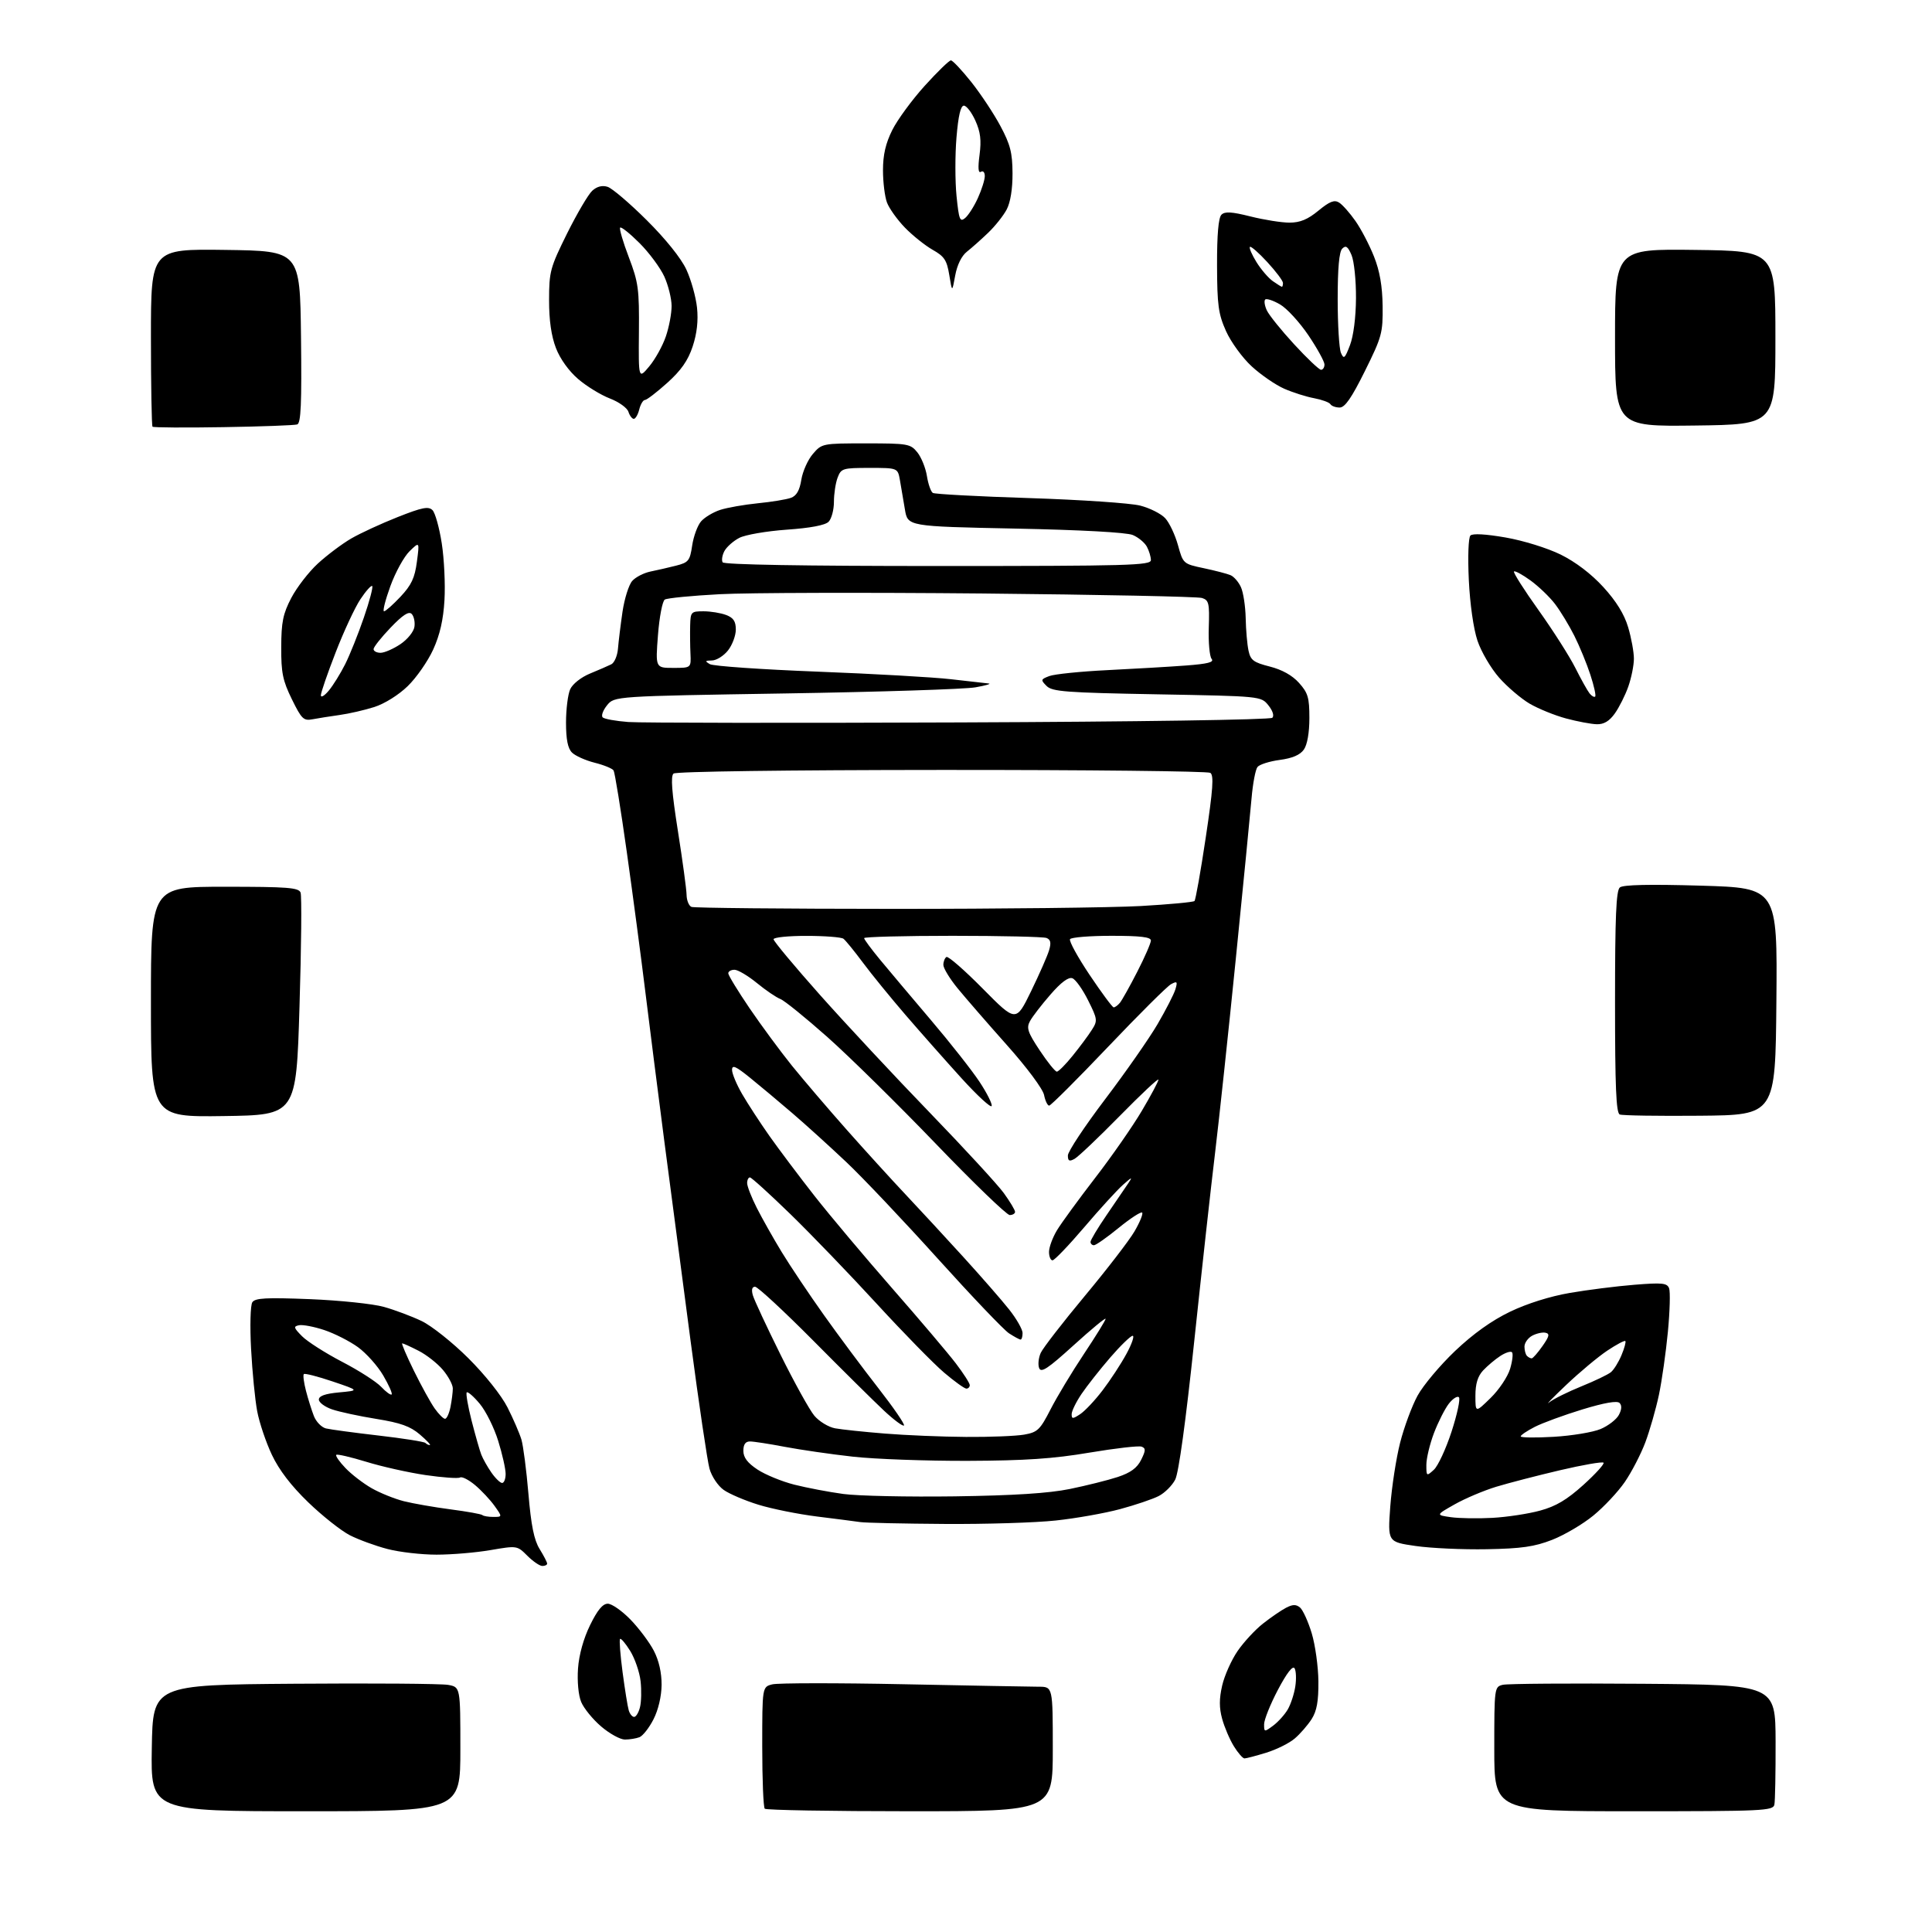 <?xml version="1.0" encoding="UTF-8" standalone="no"?>
<svg 
  version="1.1" 
  xmlns="http://www.w3.org/2000/svg" 
  xmlns:xlink="http://www.w3.org/1999/xlink" 
  xmlns:svg="http://www.w3.org/2000/svg"
  xmlns:rdf="http://www.w3.org/1999/02/22-rdf-syntax-ns#"
  xmlns:cc="http://creativecommons.org/ns#"
  xmlns:dc="http://purl.org/dc/elements/1.1/"
  viewBox="0 0 512 512"
  width="512"
  height="512"
>
<style>svg {background-color: white; }</style>"
<path stroke="none" fill="black" fill-rule="evenodd" d="M80.98,480.00C39.95,480.00 39.95,480.00 40.23,463.25C40.50,446.50 40.50,446.50 78.00,446.21C98.62,446.05 116.96,446.19 118.75,446.51C122.00,447.09 122.00,447.09 122.00,463.55C122.00,480.00 122.00,480.00 80.98,480.00zM241.17,480.00C220.36,480.00 203.03,479.70 202.67,479.33C202.30,478.97 202.00,471.55 202.00,462.85C202.00,447.04 202.00,447.04 204.68,446.37C206.15,446.00 221.79,445.98 239.43,446.34C257.07,446.70 273.19,446.99 275.25,447.00C279.00,447.00 279.00,447.00 279.00,463.50C279.00,480.00 279.00,480.00 241.17,480.00zM432.93,480.00C396.00,480.00 396.00,480.00 396.00,463.52C396.00,447.26 396.03,447.03 398.25,446.49C399.49,446.19 416.25,446.07 435.50,446.22C470.50,446.50 470.50,446.50 470.55,461.50C470.57,469.75 470.43,477.29 470.23,478.25C469.89,479.88 467.30,480.00 432.93,480.00zM329.80,466.00C329.35,466.00 328.07,464.54 326.97,462.75C325.87,460.96 324.48,457.70 323.88,455.50C323.08,452.59 323.08,450.19 323.89,446.68C324.50,444.03 326.34,439.92 327.98,437.53C329.62,435.15 332.65,431.87 334.73,430.25C336.80,428.62 339.54,426.74 340.81,426.08C342.57,425.16 343.47,425.14 344.52,426.01C345.28,426.65 346.68,429.72 347.62,432.83C348.56,435.95 349.35,441.69 349.39,445.59C349.43,450.86 348.97,453.42 347.59,455.59C346.56,457.19 344.55,459.51 343.11,460.73C341.68,461.96 338.28,463.65 335.57,464.48C332.86,465.32 330.26,466.00 329.80,466.00zM165.60,461.00C164.37,461.00 161.54,459.44 159.32,457.54C157.09,455.64 154.71,452.71 154.02,451.04C153.28,449.27 152.94,445.57 153.18,442.17C153.44,438.53 154.65,434.19 156.38,430.67C158.32,426.70 159.72,425.00 161.07,425.00C162.13,425.00 164.84,426.89 167.09,429.21C169.34,431.53 172.12,435.24 173.27,437.46C174.62,440.05 175.35,443.30 175.33,446.51C175.30,449.55 174.46,453.14 173.18,455.64C172.03,457.90 170.35,460.03 169.46,460.38C168.57,460.72 166.83,461.00 165.60,461.00zM337.42,457.30C338.74,456.31 340.48,454.38 341.28,453.00C342.08,451.62 342.97,448.89 343.27,446.91C343.57,444.94 343.48,442.78 343.07,442.11C342.58,441.33 340.99,443.40 338.65,447.84C336.64,451.66 335.00,455.76 335.00,456.94C335.00,459.05 335.05,459.05 337.42,457.30zM168.05,455.00C168.55,455.00 169.25,453.85 169.60,452.44C169.96,451.03 170.03,447.92 169.76,445.52C169.49,443.12 168.25,439.53 167.02,437.53C165.78,435.53 164.57,434.10 164.32,434.34C164.08,434.59 164.38,438.55 164.99,443.15C165.60,447.74 166.33,452.29 166.62,453.25C166.90,454.21 167.55,455.00 168.05,455.00zM143.73,415.00C143.03,415.00 141.24,413.78 139.75,412.29C137.05,409.59 137.02,409.59 130.00,410.79C126.13,411.46 119.69,412.00 115.69,412.00C111.69,412.00 105.84,411.33 102.68,410.50C99.52,409.68 95.04,408.04 92.72,406.86C90.40,405.67 85.44,401.75 81.70,398.14C77.15,393.75 73.96,389.58 72.05,385.54C70.48,382.22 68.73,377.02 68.16,374.00C67.59,370.98 66.86,363.55 66.54,357.50C66.21,351.36 66.36,345.89 66.87,345.11C67.62,343.98 70.52,343.83 82.15,344.29C90.04,344.61 98.86,345.53 101.74,346.34C104.63,347.15 109.13,348.84 111.74,350.09C114.36,351.34 119.93,355.77 124.11,359.93C128.53,364.33 132.89,369.80 134.50,372.99C136.03,376.01 137.68,379.84 138.18,381.49C138.67,383.15 139.51,389.62 140.04,395.88C140.75,404.27 141.53,408.12 143.00,410.50C144.10,412.28 145.00,414.02 145.00,414.37C145.00,414.72 144.43,415.00 143.73,415.00zM394.00,410.56C387.68,410.68 379.18,410.29 375.13,409.70C367.75,408.63 367.75,408.63 368.44,399.21C368.83,394.03 370.00,386.43 371.05,382.32C372.10,378.21 374.17,372.61 375.66,369.88C377.15,367.14 381.63,361.81 385.61,358.02C390.42,353.46 395.31,349.96 400.18,347.62C404.67,345.46 410.80,343.53 416.01,342.64C420.68,341.83 428.37,340.86 433.10,340.48C440.53,339.88 441.79,340.01 442.33,341.41C442.67,342.30 442.53,347.48 442.01,352.93C441.49,358.37 440.42,365.90 439.63,369.66C438.83,373.42 437.21,379.08 436.03,382.24C434.84,385.40 432.39,390.12 430.59,392.74C428.79,395.36 425.04,399.36 422.25,401.64C419.47,403.92 414.56,406.81 411.34,408.07C406.64,409.90 403.25,410.39 394.00,410.56zM250.29,403.86C239.41,403.79 229.38,403.57 228.00,403.37C226.62,403.17 221.45,402.50 216.50,401.89C211.55,401.27 204.57,399.87 201.00,398.77C197.43,397.67 193.27,395.90 191.78,394.84C190.25,393.75 188.60,391.27 188.02,389.20C187.46,387.16 185.21,372.00 183.03,355.50C180.85,339.00 177.71,315.15 176.06,302.50C174.41,289.85 172.16,272.07 171.04,263.00C169.93,253.93 167.71,237.19 166.11,225.81C164.51,214.43 162.93,204.70 162.61,204.19C162.30,203.67 160.04,202.74 157.59,202.13C155.15,201.51 152.44,200.30 151.58,199.43C150.47,198.33 150.00,195.95 150.00,191.48C150.00,187.97 150.50,183.99 151.11,182.65C151.75,181.25 154.00,179.47 156.36,178.50C158.64,177.56 161.18,176.46 162.00,176.05C162.82,175.64 163.62,173.77 163.77,171.90C163.92,170.03 164.46,165.63 164.97,162.13C165.49,158.63 166.65,154.94 167.56,153.94C168.46,152.93 170.62,151.83 172.35,151.47C174.08,151.12 177.14,150.42 179.14,149.91C182.48,149.06 182.83,148.62 183.44,144.53C183.81,142.09 184.87,139.22 185.80,138.16C186.74,137.09 189.01,135.73 190.85,135.13C192.69,134.53 197.19,133.74 200.85,133.37C204.51,133.01 208.45,132.36 209.61,131.93C211.09,131.39 211.91,129.96 212.36,127.13C212.72,124.92 214.09,121.84 215.42,120.30C217.80,117.53 217.95,117.50 229.50,117.50C240.58,117.50 241.28,117.62 243.10,119.87C244.15,121.17 245.30,124.00 245.64,126.14C245.98,128.29 246.69,130.31 247.21,130.63C247.73,130.95 259.25,131.57 272.83,132.00C286.40,132.44 299.60,133.33 302.17,133.99C304.74,134.65 307.73,136.16 308.81,137.35C309.90,138.53 311.41,141.73 312.17,144.46C313.54,149.40 313.57,149.43 319.02,150.58C322.04,151.22 325.23,152.05 326.11,152.43C327.00,152.80 328.24,154.23 328.86,155.60C329.49,156.97 330.05,160.66 330.12,163.80C330.18,166.93 330.52,170.82 330.87,172.43C331.41,174.96 332.20,175.55 336.50,176.64C339.76,177.47 342.46,178.97 344.25,180.97C346.63,183.62 347.00,184.87 347.00,190.29C347.00,194.17 346.44,197.35 345.54,198.64C344.54,200.07 342.50,200.94 339.14,201.39C336.43,201.75 333.77,202.59 333.24,203.27C332.71,203.95 332.01,207.65 331.68,211.50C331.35,215.35 329.48,234.47 327.51,254.00C325.55,273.52 323.07,296.70 322.01,305.50C320.94,314.30 318.46,336.75 316.49,355.39C314.23,376.77 312.37,390.33 311.44,392.12C310.63,393.69 308.67,395.64 307.08,396.46C305.49,397.28 300.88,398.84 296.84,399.93C292.80,401.02 285.13,402.38 279.79,402.95C274.45,403.53 261.17,403.94 250.29,403.86zM395.50,402.25C399.35,402.04 405.03,401.18 408.13,400.33C412.33,399.19 415.23,397.47 419.63,393.50C422.86,390.58 425.25,387.94 424.95,387.63C424.64,387.31 419.47,388.21 413.45,389.62C407.43,391.03 399.80,393.01 396.50,394.01C393.20,395.02 388.25,397.11 385.50,398.67C380.50,401.50 380.50,401.50 384.50,402.07C386.70,402.38 391.65,402.46 395.50,402.25zM130.73,402.00C133.14,402.00 133.14,402.00 131.06,399.08C129.91,397.47 127.59,394.99 125.90,393.57C124.21,392.15 122.42,391.24 121.92,391.55C121.42,391.86 117.30,391.57 112.77,390.91C108.24,390.24 101.17,388.66 97.06,387.39C92.94,386.13 89.37,385.30 89.11,385.55C88.86,385.81 89.95,387.38 91.54,389.04C93.13,390.71 96.25,393.11 98.47,394.38C100.69,395.65 104.53,397.20 107.00,397.83C109.47,398.45 115.07,399.43 119.43,400.00C123.79,400.57 127.58,401.25 127.85,401.52C128.12,401.78 129.41,402.00 130.73,402.00zM253.00,396.55C268.77,396.32 277.89,395.74 283.50,394.60C287.90,393.70 293.62,392.27 296.21,391.42C299.62,390.29 301.33,389.04 302.41,386.88C303.64,384.40 303.67,383.81 302.54,383.38C301.80,383.09 295.58,383.81 288.72,384.96C279.09,386.59 271.72,387.08 256.38,387.14C245.44,387.17 231.78,386.68 226.00,386.03C220.22,385.39 212.12,384.21 208.00,383.43C203.88,382.64 199.71,382.00 198.75,382.00C197.55,382.00 197.00,382.78 197.00,384.49C197.00,386.25 198.09,387.69 200.75,389.45C202.81,390.81 207.20,392.61 210.50,393.45C213.80,394.28 219.65,395.40 223.50,395.92C227.35,396.44 240.62,396.72 253.00,396.55zM133.07,393.00C133.58,393.00 134.00,391.92 134.00,390.61C134.00,389.29 133.12,385.35 132.03,381.86C130.95,378.36 128.75,373.93 127.13,372.00C125.52,370.07 123.97,368.73 123.69,369.00C123.42,369.27 124.00,372.65 124.98,376.50C125.97,380.35 127.12,384.40 127.55,385.50C127.98,386.60 129.18,388.74 130.23,390.25C131.28,391.76 132.56,393.00 133.07,393.00zM379.98,389.51C381.07,388.53 383.19,383.97 384.68,379.39C386.17,374.81 387.05,370.72 386.63,370.29C386.21,369.87 385.00,370.65 383.94,372.01C382.89,373.38 381.12,376.88 380.01,379.79C378.91,382.70 378.00,386.48 378.00,388.19C378.00,391.24 378.05,391.27 379.98,389.51zM113.92,382.96C114.24,382.94 113.04,381.67 111.25,380.14C108.74,377.99 106.15,377.06 99.75,376.03C95.21,375.30 89.92,374.16 88.00,373.50C86.08,372.84 84.50,371.67 84.50,370.90C84.50,369.94 86.17,369.34 89.87,369.00C95.24,368.50 95.24,368.50 88.11,366.09C84.19,364.77 80.78,363.89 80.52,364.15C80.26,364.40 80.52,366.39 81.08,368.56C81.64,370.73 82.59,373.74 83.18,375.26C83.77,376.78 85.21,378.26 86.38,378.55C87.54,378.83 93.82,379.68 100.31,380.43C106.81,381.18 112.40,382.06 112.73,382.39C113.06,382.73 113.60,382.98 113.92,382.96zM256.00,380.80C262.32,380.85 269.26,380.57 271.42,380.19C274.97,379.56 275.62,378.93 278.42,373.47C280.11,370.16 284.09,363.57 287.25,358.82C290.41,354.07 293.00,349.88 293.00,349.50C293.00,349.12 289.18,352.28 284.51,356.52C277.67,362.73 275.90,363.90 275.38,362.55C275.03,361.63 275.22,359.82 275.81,358.52C276.40,357.23 281.64,350.46 287.46,343.47C293.28,336.49 299.22,328.78 300.65,326.34C302.07,323.90 302.99,321.66 302.68,321.35C302.38,321.04 299.58,322.86 296.47,325.39C293.36,327.93 290.41,330.00 289.91,330.00C289.41,330.00 289.00,329.60 289.00,329.11C289.00,328.63 290.91,325.43 293.25,322.02C295.59,318.61 298.15,314.84 298.95,313.66C300.22,311.78 300.04,311.83 297.59,314.00C296.04,315.38 291.41,320.44 287.32,325.25C283.22,330.06 279.44,334.00 278.93,334.00C278.42,334.00 278.00,332.99 278.00,331.75C278.01,330.51 278.96,327.93 280.13,326.00C281.30,324.07 285.85,317.84 290.24,312.14C294.63,306.45 300.20,298.45 302.61,294.36C305.03,290.28 307.00,286.57 307.00,286.12C307.00,285.66 302.39,289.99 296.75,295.73C291.11,301.47 285.71,306.60 284.75,307.12C283.37,307.87 283.00,307.68 283.00,306.21C283.00,305.18 287.43,298.49 292.85,291.34C298.27,284.19 304.53,275.23 306.76,271.42C308.98,267.61 311.12,263.45 311.50,262.16C312.10,260.12 311.96,259.95 310.34,260.82C309.33,261.36 301.82,268.83 293.66,277.41C285.51,285.98 278.47,293.00 278.04,293.00C277.61,293.00 277.00,291.74 276.69,290.19C276.37,288.58 272.15,282.91 266.81,276.92C261.69,271.17 255.81,264.40 253.75,261.88C251.69,259.36 250.00,256.58 250.00,255.71C250.00,254.83 250.37,253.89 250.82,253.61C251.28,253.33 255.60,257.10 260.44,262.00C269.24,270.90 269.24,270.90 273.24,262.70C275.43,258.19 277.59,253.30 278.02,251.82C278.61,249.84 278.43,249.00 277.33,248.57C276.51,248.26 265.30,248.00 252.42,248.00C239.54,248.00 229.00,248.28 229.00,248.61C229.00,248.95 230.91,251.53 233.25,254.36C235.59,257.19 241.65,264.38 246.72,270.35C251.79,276.31 257.56,283.64 259.54,286.63C261.52,289.61 262.99,292.53 262.80,293.10C262.61,293.67 259.05,290.40 254.88,285.82C250.72,281.24 244.04,273.69 240.03,269.04C236.03,264.39 230.89,258.09 228.63,255.04C226.36,251.99 224.06,249.17 223.51,248.77C222.95,248.36 218.56,248.02 213.75,248.02C208.94,248.01 205.00,248.41 205.00,248.91C205.00,249.42 210.56,256.08 217.35,263.72C224.15,271.35 237.20,285.36 246.37,294.83C255.53,304.31 264.38,313.92 266.02,316.18C267.66,318.45 269.00,320.68 269.00,321.15C269.00,321.62 268.36,322.00 267.58,322.00C266.80,322.00 257.98,313.49 247.99,303.10C237.99,292.70 225.08,279.99 219.29,274.85C213.50,269.71 207.88,265.16 206.81,264.75C205.73,264.34 202.92,262.43 200.57,260.50C198.22,258.58 195.55,257.00 194.65,257.00C193.74,257.00 193.00,257.42 193.00,257.94C193.00,258.46 195.54,262.62 198.64,267.19C201.75,271.76 206.81,278.62 209.89,282.44C212.98,286.25 219.51,293.90 224.42,299.44C229.32,304.97 236.31,312.65 239.94,316.50C243.57,320.35 250.43,327.77 255.19,333.00C259.95,338.23 265.45,344.52 267.41,347.00C269.38,349.48 270.98,352.29 270.99,353.25C271.00,354.21 270.76,355.00 270.46,355.00C270.17,355.00 268.79,354.25 267.39,353.34C265.99,352.42 257.52,343.53 248.55,333.59C239.58,323.64 228.68,312.12 224.32,308.00C219.96,303.88 213.49,298.01 209.94,294.97C206.40,291.93 201.36,287.71 198.75,285.60C194.96,282.54 194.00,282.12 194.00,283.54C194.00,284.52 195.20,287.39 196.66,289.91C198.12,292.44 201.37,297.43 203.88,301.00C206.40,304.57 211.81,311.77 215.91,317.00C220.02,322.23 229.29,333.25 236.51,341.50C243.73,349.75 251.30,358.67 253.32,361.33C255.34,363.98 257.00,366.57 257.00,367.08C257.00,367.58 256.59,368.00 256.10,368.00C255.60,368.00 252.94,366.09 250.19,363.75C247.43,361.41 239.40,353.20 232.34,345.51C225.28,337.82 215.00,327.14 209.50,321.79C204.00,316.44 199.16,312.05 198.75,312.03C198.34,312.01 198.00,312.69 198.00,313.53C198.00,314.38 199.15,317.33 200.55,320.09C201.95,322.85 204.92,328.13 207.16,331.81C209.40,335.49 214.43,343.00 218.34,348.50C222.25,354.00 228.74,362.72 232.77,367.87C236.79,373.03 239.85,377.48 239.56,377.77C239.27,378.06 236.89,376.29 234.27,373.84C231.64,371.38 223.16,362.99 215.42,355.18C207.67,347.38 200.78,341.00 200.10,341.00C199.30,341.00 199.09,341.78 199.51,343.25C199.86,344.49 203.16,351.56 206.83,358.97C210.50,366.37 214.54,373.67 215.81,375.18C217.08,376.69 219.56,378.20 221.31,378.52C223.06,378.84 229.00,379.47 234.50,379.91C240.00,380.36 249.68,380.76 256.00,380.80zM411.75,380.77C416.56,380.49 422.15,379.56 424.17,378.71C426.19,377.86 428.37,376.18 429.01,374.98C429.78,373.54 429.85,372.45 429.20,371.80C428.55,371.15 425.18,371.74 419.36,373.51C414.49,375.00 408.81,377.08 406.75,378.13C404.69,379.18 403.00,380.32 403.00,380.66C403.00,381.00 406.94,381.05 411.75,380.77zM117.94,376.00C118.39,376.00 119.03,374.59 119.38,372.88C119.72,371.16 120.00,368.94 120.00,367.95C120.00,366.96 118.82,364.75 117.37,363.03C115.93,361.32 113.02,359.03 110.91,357.96C108.81,356.88 106.86,356.00 106.59,356.00C106.33,356.00 107.72,359.26 109.68,363.25C111.64,367.24 114.12,371.74 115.19,373.25C116.26,374.76 117.50,376.00 117.94,376.00zM286.25,374.77C287.49,373.96 290.17,371.12 292.20,368.45C294.24,365.78 297.08,361.44 298.51,358.80C299.95,356.16 300.69,354.00 300.16,354.00C299.63,354.00 296.96,356.59 294.23,359.75C291.50,362.91 288.08,367.25 286.63,369.39C285.18,371.53 284.00,373.95 284.00,374.76C284.00,376.07 284.27,376.07 286.25,374.77zM395.03,370.47C397.25,368.31 399.57,364.84 400.19,362.76C400.81,360.69 401.04,358.70 400.69,358.36C400.35,358.01 398.94,358.46 397.58,359.36C396.21,360.25 394.17,361.98 393.04,363.18C391.61,364.72 391.00,366.73 391.00,369.89C391.00,374.41 391.00,374.41 395.03,370.47zM410.58,371.62C411.72,370.73 415.55,368.83 419.08,367.40C422.61,365.97 426.13,364.28 426.90,363.65C427.68,363.02 428.94,360.99 429.71,359.14C430.49,357.29 430.94,355.61 430.73,355.39C430.51,355.18 428.35,356.33 425.92,357.95C423.49,359.58 418.57,363.68 415.00,367.08C411.43,370.47 409.44,372.52 410.58,371.62zM103.79,369.54C104.04,369.29 103.03,367.03 101.55,364.50C100.08,361.98 97.06,358.61 94.86,357.01C92.66,355.42 88.64,353.38 85.94,352.48C83.24,351.58 80.23,351.01 79.26,351.20C77.72,351.51 77.81,351.86 80.05,354.12C81.45,355.53 86.23,358.58 90.66,360.89C95.10,363.19 99.77,366.19 101.03,367.54C102.30,368.89 103.54,369.79 103.79,369.54zM405.92,359.98C406.24,359.97 407.52,358.51 408.77,356.73C410.59,354.14 410.75,353.44 409.57,353.19C408.76,353.01 407.18,353.37 406.05,353.97C404.92,354.58 404.00,355.88 404.00,356.87C404.00,357.86 404.30,358.97 404.67,359.33C405.03,359.70 405.60,359.99 405.92,359.98zM59.25,295.77C40.00,296.04 40.00,296.04 40.00,265.52C40.00,235.00 40.00,235.00 59.53,235.00C76.23,235.00 79.15,235.22 79.66,236.55C79.98,237.40 79.86,251.01 79.37,266.80C78.50,295.50 78.50,295.50 59.25,295.77zM450.50,295.68C439.50,295.78 429.94,295.63 429.25,295.35C428.29,294.95 428.00,288.03 428.00,265.54C428.00,242.94 428.29,236.00 429.28,235.18C430.15,234.46 437.13,234.31 450.80,234.71C471.03,235.31 471.03,235.31 470.76,265.41C470.50,295.50 470.50,295.50 450.50,295.68zM280.07,284.00C280.51,284.00 282.41,282.09 284.29,279.75C286.18,277.41 288.46,274.35 289.35,272.93C290.91,270.50 290.86,270.10 288.36,265.10C286.92,262.21 285.05,259.57 284.20,259.25C283.17,258.85 281.22,260.30 278.37,263.58C276.02,266.28 273.57,269.45 272.95,270.62C271.97,272.42 272.35,273.56 275.54,278.37C277.60,281.47 279.64,284.00 280.07,284.00zM295.13,266.96C295.47,266.98 296.22,266.44 296.79,265.75C297.35,265.06 299.43,261.35 301.40,257.50C303.38,253.65 304.99,249.94 305.00,249.25C305.00,248.33 302.25,248.00 294.56,248.00C288.82,248.00 283.87,248.40 283.57,248.89C283.26,249.38 285.60,253.64 288.76,258.36C291.92,263.07 294.78,266.94 295.13,266.96zM236.50,240.86C265.10,240.87 294.69,240.53 302.25,240.11C309.81,239.68 316.25,239.08 316.55,238.78C316.85,238.48 318.20,230.89 319.54,221.92C321.46,209.14 321.72,205.44 320.74,204.81C320.06,204.37 288.02,204.02 249.56,204.04C208.53,204.06 179.15,204.46 178.50,205.00C177.70,205.66 178.02,209.86 179.65,220.21C180.89,228.07 181.93,235.70 181.95,237.17C181.98,238.63 182.56,240.06 183.25,240.34C183.94,240.62 207.90,240.85 236.50,240.86zM254.39,191.45C301.33,191.27 336.66,190.74 337.18,190.22C337.71,189.69 337.29,188.35 336.13,186.91C334.18,184.50 334.18,184.50 306.63,184.00C282.39,183.56 278.86,183.29 277.36,181.79C275.75,180.18 275.79,180.03 278.09,179.16C279.43,178.65 286.37,177.94 293.51,177.59C300.66,177.24 310.00,176.69 314.28,176.37C320.10,175.93 321.82,175.49 321.09,174.61C320.55,173.96 320.21,170.21 320.34,166.27C320.55,159.85 320.36,159.05 318.54,158.47C317.42,158.11 291.22,157.58 260.33,157.28C229.44,156.99 198.12,157.07 190.74,157.47C183.35,157.86 176.80,158.50 176.18,158.89C175.55,159.28 174.74,163.51 174.37,168.30C173.70,177.00 173.70,177.00 178.43,177.00C183.15,177.00 183.15,177.00 182.98,173.25C182.88,171.19 182.85,167.81 182.90,165.75C183.00,162.16 183.15,162.00 186.43,162.00C188.32,162.00 191.02,162.44 192.43,162.98C194.37,163.71 195.00,164.66 195.00,166.84C195.00,168.43 194.07,170.92 192.93,172.37C191.79,173.81 189.88,175.01 188.68,175.03C186.82,175.06 186.74,175.20 188.13,176.01C189.02,176.53 201.84,177.42 216.63,177.99C231.41,178.56 247.32,179.46 252.00,180.00C256.68,180.54 261.18,181.05 262.00,181.13C262.82,181.20 261.25,181.67 258.50,182.15C255.75,182.64 233.10,183.37 208.16,183.77C162.82,184.50 162.82,184.50 160.87,186.91C159.80,188.24 159.28,189.67 159.71,190.11C160.14,190.54 163.20,191.09 166.50,191.34C169.80,191.58 209.35,191.63 254.39,191.45zM423.18,191.93C421.71,191.90 418.04,191.21 415.02,190.40C412.01,189.59 407.67,187.82 405.37,186.48C403.08,185.13 399.43,182.02 397.27,179.57C395.11,177.11 392.53,172.72 391.55,169.80C390.49,166.65 389.56,160.11 389.25,153.68C388.96,147.49 389.14,142.46 389.68,141.92C390.27,141.33 393.75,141.53 398.99,142.44C403.71,143.26 410.07,145.24 413.60,146.97C417.56,148.93 421.69,152.07 424.90,155.58C428.32,159.32 430.45,162.77 431.48,166.24C432.32,169.06 433.00,172.80 433.00,174.56C433.00,176.31 432.33,179.63 431.52,181.94C430.71,184.25 429.10,187.45 427.95,189.07C426.50,191.11 425.05,191.98 423.18,191.93zM82.85,190.61C80.45,191.07 79.93,190.56 77.35,185.31C74.93,180.37 74.50,178.31 74.53,171.50C74.55,164.84 75.00,162.66 77.19,158.46C78.64,155.69 81.80,151.59 84.22,149.36C86.65,147.13 90.62,144.14 93.06,142.72C95.50,141.30 101.06,138.74 105.41,137.02C111.91,134.45 113.55,134.13 114.62,135.20C115.33,135.91 116.43,139.87 117.07,143.99C117.71,148.11 118.03,154.87 117.79,159.01C117.49,164.26 116.58,168.24 114.78,172.18C113.36,175.27 110.33,179.63 108.04,181.84C105.63,184.18 101.92,186.50 99.19,187.37C96.61,188.19 92.47,189.14 90.00,189.48C87.53,189.83 84.31,190.33 82.85,190.61zM87.14,183.01C88.28,181.64 90.23,178.49 91.48,176.01C92.72,173.53 94.95,167.97 96.43,163.65C97.92,159.33 98.91,155.57 98.64,155.31C98.37,155.04 96.96,156.62 95.50,158.82C94.04,161.02 91.08,167.38 88.93,172.95C86.77,178.51 85.01,183.62 85.03,184.28C85.05,184.95 86.00,184.38 87.14,183.01zM422.74,184.59C423.00,184.34 422.42,181.74 421.46,178.81C420.51,175.89 418.60,171.25 417.22,168.50C415.84,165.75 413.54,161.96 412.11,160.08C410.67,158.19 407.74,155.38 405.59,153.82C403.44,152.26 401.47,151.20 401.22,151.45C400.96,151.71 403.89,156.32 407.74,161.71C411.58,167.09 415.96,173.97 417.48,177.00C419.00,180.03 420.70,183.07 421.26,183.77C421.82,184.47 422.49,184.84 422.74,184.59zM100.85,173.00C101.87,173.00 104.23,171.97 106.10,170.72C107.99,169.45 109.65,167.40 109.83,166.10C110.02,164.82 109.69,163.29 109.09,162.69C108.33,161.93 106.73,162.97 103.51,166.33C101.03,168.92 99.00,171.48 99.00,172.02C99.00,172.56 99.83,173.00 100.85,173.00zM101.77,162.00C102.17,162.00 104.14,160.26 106.14,158.13C109.03,155.05 109.92,153.16 110.48,148.88C111.19,143.50 111.19,143.50 108.53,146.09C107.07,147.51 104.78,151.67 103.45,155.34C102.12,159.00 101.36,162.00 101.77,162.00zM248.56,150.00C299.12,150.00 305.00,149.84 305.00,148.43C305.00,147.57 304.52,145.98 303.94,144.89C303.36,143.80 301.67,142.40 300.19,141.78C298.54,141.09 286.47,140.43 269.03,140.08C240.55,139.50 240.55,139.50 239.81,135.00C239.41,132.53 238.81,129.04 238.49,127.25C237.91,124.00 237.91,124.00 230.43,124.00C223.32,124.00 222.90,124.13 221.98,126.57C221.44,127.98 221.00,130.87 221.00,132.99C221.00,135.12 220.36,137.50 219.58,138.28C218.67,139.19 214.72,139.94 208.48,140.37C203.15,140.75 197.50,141.72 195.93,142.54C194.35,143.35 192.58,144.93 191.98,146.03C191.39,147.14 191.18,148.48 191.51,149.02C191.90,149.64 212.80,150.00 248.56,150.00zM59.17,113.20C49.08,113.37 40.64,113.31 40.42,113.08C40.19,112.85 40.00,102.16 40.00,89.31C40.00,65.96 40.00,65.96 59.75,66.23C79.50,66.50 79.50,66.50 79.77,89.27C79.98,106.97 79.75,112.14 78.77,112.48C78.07,112.71 69.25,113.04 59.17,113.20zM449.25,112.77C428.00,113.04 428.00,113.04 428.00,89.50C428.00,65.96 428.00,65.96 449.25,66.23C470.50,66.50 470.50,66.50 470.50,89.50C470.50,112.50 470.50,112.50 449.25,112.77zM167.96,111.00C167.51,111.00 166.87,110.16 166.54,109.13C166.21,108.09 164.00,106.51 161.62,105.60C159.25,104.69 155.47,102.38 153.23,100.46C150.77,98.36 148.43,95.11 147.33,92.24C146.10,89.05 145.50,84.88 145.51,79.49C145.52,71.94 145.81,70.91 150.29,61.86C152.92,56.58 155.92,51.48 156.96,50.54C158.21,49.41 159.60,49.06 161.02,49.51C162.21,49.88 166.88,53.86 171.39,58.35C176.40,63.33 180.49,68.42 181.89,71.43C183.15,74.15 184.42,78.70 184.72,81.55C185.08,85.02 184.69,88.41 183.56,91.83C182.32,95.56 180.49,98.17 176.82,101.47C174.05,103.96 171.39,106.00 170.91,106.00C170.43,106.00 169.76,107.12 169.41,108.50C169.07,109.88 168.41,111.00 167.96,111.00zM355.02,108.00C353.97,108.00 352.87,107.60 352.57,107.11C352.27,106.63 350.33,105.92 348.26,105.53C346.19,105.15 342.62,104.02 340.32,103.01C338.03,102.00 334.14,99.33 331.69,97.07C329.23,94.80 326.18,90.60 324.90,87.73C322.88,83.20 322.56,80.87 322.53,70.30C322.51,62.18 322.90,57.70 323.69,56.91C324.60,56.00 326.36,56.10 331.39,57.36C334.98,58.26 339.63,59.00 341.73,59.00C344.54,59.00 346.56,58.16 349.39,55.83C352.37,53.38 353.61,52.89 354.87,53.68C355.77,54.24 357.73,56.45 359.23,58.60C360.73,60.74 362.93,64.97 364.13,68.00C365.65,71.82 366.34,75.82 366.41,81.09C366.49,88.23 366.22,89.25 361.71,98.34C358.17,105.48 356.42,108.00 355.02,108.00zM172.07,97.08C173.64,95.20 175.62,91.63 176.46,89.15C177.31,86.67 177.99,83.04 177.98,81.07C177.97,79.11 177.10,75.61 176.05,73.29C174.99,70.98 172.05,66.99 169.50,64.44C166.95,61.89 164.63,60.04 164.35,60.32C164.07,60.59 165.10,64.13 166.64,68.16C169.19,74.86 169.42,76.58 169.32,88.00C169.21,100.50 169.21,100.50 172.07,97.08zM350.09,98.00C350.59,98.00 351.00,97.37 351.00,96.59C351.00,95.82 349.09,92.34 346.75,88.87C344.41,85.40 341.02,81.70 339.20,80.66C337.39,79.62 335.63,79.04 335.29,79.38C334.95,79.71 335.14,81.01 335.72,82.25C336.29,83.49 339.55,87.54 342.97,91.25C346.38,94.96 349.59,98.00 350.09,98.00zM357.75,91.50C358.68,89.09 359.32,84.12 359.35,79.00C359.38,74.32 358.85,69.19 358.17,67.59C357.19,65.30 356.66,64.94 355.71,65.89C354.89,66.70 354.50,71.07 354.50,79.30C354.50,86.01 354.89,92.40 355.36,93.50C356.11,95.27 356.40,95.03 357.75,91.50zM253.14,73.00C252.32,77.50 252.32,77.50 251.57,72.88C250.92,68.95 250.27,67.95 247.16,66.20C245.15,65.06 241.84,62.41 239.81,60.32C237.78,58.22 235.64,55.23 235.06,53.68C234.48,52.14 234.00,48.29 234.00,45.13C234.00,41.03 234.70,37.99 236.47,34.45C237.83,31.73 241.70,26.46 245.05,22.75C248.41,19.04 251.54,16.00 252.00,16.00C252.46,16.00 254.89,18.59 257.41,21.75C259.92,24.91 263.40,30.16 265.13,33.41C267.74,38.29 268.30,40.48 268.33,45.91C268.35,50.06 267.78,53.62 266.78,55.52C265.90,57.18 263.68,59.97 261.84,61.72C260.01,63.48 257.48,65.72 256.23,66.71C254.82,67.82 253.65,70.22 253.14,73.00zM339.72,76.00C339.88,76.00 340.00,75.54 340.00,74.98C340.00,74.42 338.13,71.93 335.85,69.46C333.57,66.98 331.50,65.17 331.24,65.43C330.98,65.68 331.76,67.49 332.97,69.45C334.18,71.40 336.13,73.68 337.30,74.50C338.48,75.33 339.57,76.00 339.72,76.00zM255.76,57.79C256.62,57.08 258.14,54.70 259.14,52.50C260.14,50.30 260.97,47.69 260.98,46.69C260.99,45.68 260.54,45.17 259.95,45.53C259.25,45.97 259.13,44.52 259.59,41.05C260.10,37.15 259.84,34.97 258.48,31.96C257.50,29.78 256.13,28.00 255.44,28.00C254.58,28.00 253.96,30.69 253.48,36.41C253.09,41.03 253.10,48.02 253.49,51.94C254.13,58.23 254.39,58.92 255.76,57.79z" />

</svg>